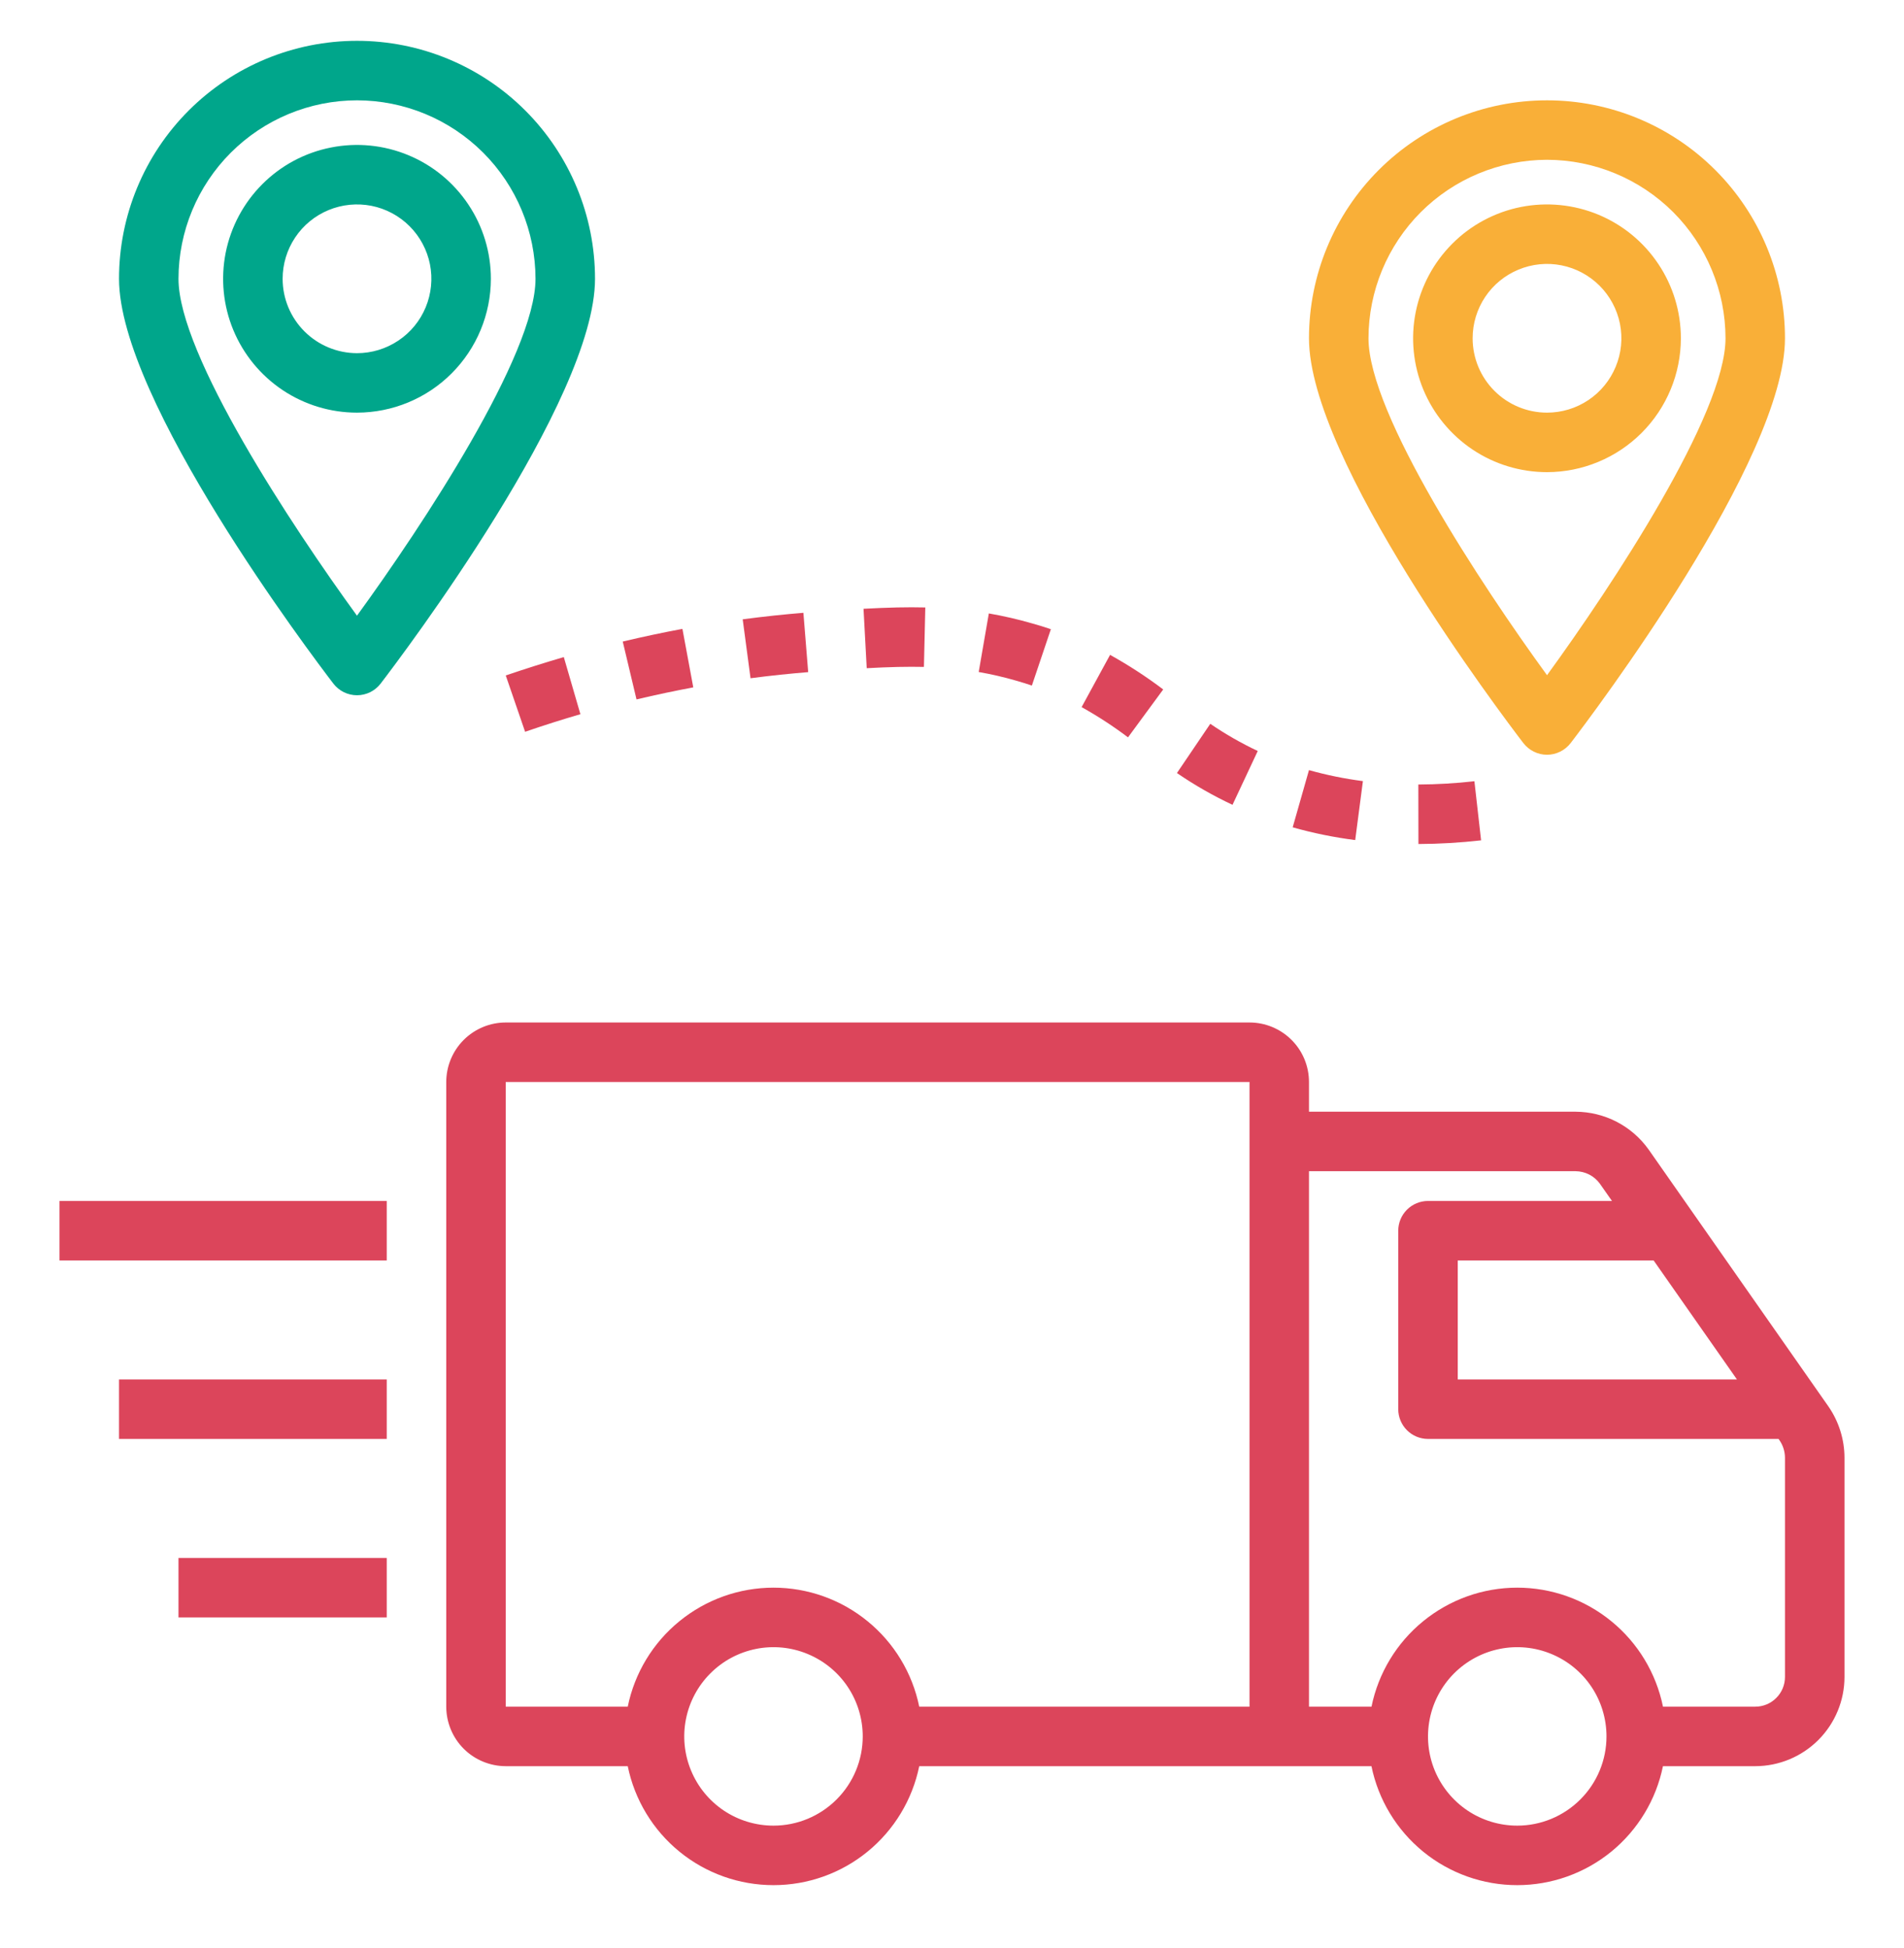 <svg width="43" height="44" viewBox="0 0 43 44" fill="none" xmlns="http://www.w3.org/2000/svg">
<g clip-path="url(#clip0_1359_628)">
<path d="M8.062 15.703C8.166 15.703 8.267 15.679 8.36 15.634C8.452 15.588 8.533 15.522 8.596 15.44C9.091 14.793 13.438 9.043 13.438 6.297C13.438 4.871 12.871 3.504 11.863 2.496C10.855 1.488 9.488 0.922 8.062 0.922C6.637 0.922 5.27 1.488 4.262 2.496C3.254 3.504 2.688 4.871 2.688 6.297C2.688 9.043 7.034 14.793 7.529 15.44C7.592 15.522 7.673 15.588 7.765 15.634C7.858 15.679 7.959 15.703 8.062 15.703ZM8.062 2.266C9.131 2.267 10.156 2.692 10.912 3.448C11.667 4.203 12.092 5.228 12.094 6.297C12.094 8.007 9.54 11.875 8.062 13.906C6.585 11.875 4.031 8.007 4.031 6.297C4.032 5.228 4.458 4.203 5.213 3.448C5.969 2.692 6.994 2.267 8.062 2.266Z" fill="#00A68B"/>
<path d="M11.422 23.094C11.066 23.094 10.724 23.236 10.472 23.488C10.22 23.74 10.079 24.081 10.078 24.438V38.547C10.079 38.903 10.22 39.245 10.472 39.497C10.724 39.749 11.066 39.89 11.422 39.891H14.177C14.332 40.649 14.744 41.331 15.344 41.821C15.944 42.311 16.694 42.578 17.469 42.578C18.243 42.578 18.994 42.311 19.593 41.821C20.193 41.331 20.605 40.649 20.76 39.891H30.973C31.128 40.649 31.541 41.331 32.14 41.821C32.74 42.311 33.491 42.578 34.265 42.578C35.039 42.578 35.79 42.311 36.39 41.821C36.989 41.331 37.402 40.649 37.556 39.891H39.641C40.175 39.89 40.687 39.678 41.065 39.3C41.443 38.922 41.656 38.409 41.656 37.875V32.923C41.655 32.51 41.528 32.106 41.293 31.766L37.231 25.961C37.043 25.698 36.796 25.484 36.509 25.336C36.223 25.188 35.905 25.111 35.583 25.109H29.562V24.438C29.562 24.081 29.421 23.74 29.169 23.488C28.917 23.236 28.575 23.094 28.219 23.094H11.422ZM17.469 41.234C17.07 41.234 16.68 41.116 16.349 40.895C16.017 40.673 15.759 40.358 15.607 39.99C15.454 39.622 15.414 39.217 15.492 38.825C15.57 38.434 15.762 38.075 16.044 37.794C16.325 37.512 16.684 37.32 17.076 37.242C17.466 37.164 17.872 37.204 18.24 37.357C18.608 37.509 18.923 37.767 19.145 38.099C19.366 38.43 19.484 38.82 19.484 39.219C19.484 39.753 19.271 40.266 18.893 40.643C18.515 41.021 18.003 41.234 17.469 41.234ZM28.219 38.547H20.76C20.605 37.788 20.193 37.106 19.593 36.617C18.994 36.127 18.243 35.859 17.469 35.859C16.694 35.859 15.944 36.127 15.344 36.617C14.744 37.106 14.332 37.788 14.177 38.547H11.422V24.438H28.219V38.547ZM34.266 41.234C33.867 41.234 33.477 41.116 33.146 40.895C32.814 40.673 32.556 40.358 32.403 39.99C32.251 39.622 32.211 39.217 32.289 38.825C32.367 38.434 32.559 38.075 32.84 37.794C33.122 37.512 33.481 37.32 33.872 37.242C34.263 37.164 34.669 37.204 35.037 37.357C35.405 37.509 35.72 37.767 35.942 38.099C36.163 38.43 36.281 38.82 36.281 39.219C36.281 39.753 36.068 40.266 35.69 40.643C35.312 41.021 34.8 41.234 34.266 41.234ZM37.346 28.469L39.227 31.156H32.922V28.469H37.346ZM29.562 26.453H35.583C35.69 26.454 35.796 26.48 35.892 26.529C35.988 26.579 36.071 26.65 36.133 26.737L36.405 27.125H32.25C32.072 27.125 31.901 27.196 31.775 27.322C31.649 27.448 31.578 27.619 31.578 27.797V31.828C31.578 32.006 31.649 32.177 31.775 32.303C31.901 32.429 32.072 32.5 32.25 32.5H40.167L40.186 32.527C40.267 32.643 40.311 32.782 40.312 32.923V37.875C40.312 38.053 40.242 38.224 40.115 38.35C39.99 38.476 39.819 38.547 39.641 38.547H37.557C37.402 37.788 36.99 37.106 36.39 36.617C35.791 36.127 35.04 35.859 34.266 35.859C33.491 35.859 32.741 36.127 32.141 36.617C31.541 37.106 31.129 37.788 30.974 38.547H29.562V26.453ZM1.344 27.125H8.734V28.469H1.344V27.125ZM2.688 31.156H8.734V32.5H2.688V31.156ZM4.031 35.188H8.734V36.531H4.031V35.188Z" fill="#DC455B"/>
<path d="M34.938 17.047C35.041 17.047 35.142 17.023 35.235 16.977C35.327 16.932 35.408 16.865 35.471 16.784C35.966 16.137 40.312 10.387 40.312 7.641C40.312 6.215 39.746 4.848 38.738 3.84C37.73 2.832 36.363 2.266 34.938 2.266C33.512 2.266 32.145 2.832 31.137 3.84C30.129 4.848 29.562 6.215 29.562 7.641C29.562 10.387 33.909 16.137 34.404 16.784C34.467 16.865 34.548 16.932 34.64 16.977C34.733 17.023 34.834 17.047 34.938 17.047ZM34.938 3.609C36.006 3.611 37.031 4.036 37.787 4.791C38.542 5.547 38.968 6.572 38.969 7.641C38.969 9.351 36.415 13.219 34.938 15.25C33.46 13.219 30.906 9.351 30.906 7.641C30.907 6.572 31.333 5.547 32.088 4.791C32.844 4.036 33.869 3.611 34.938 3.609Z" fill="#F9AF38"/>
<path d="M11.086 6.297C11.086 5.699 10.909 5.114 10.576 4.617C10.244 4.12 9.772 3.732 9.22 3.504C8.667 3.275 8.059 3.215 7.473 3.332C6.886 3.448 6.347 3.736 5.925 4.159C5.502 4.582 5.214 5.121 5.097 5.707C4.981 6.294 5.04 6.901 5.269 7.454C5.498 8.006 5.886 8.479 6.383 8.811C6.88 9.143 7.465 9.32 8.062 9.32C8.864 9.319 9.633 9.001 10.199 8.434C10.766 7.867 11.085 7.098 11.086 6.297ZM6.383 6.297C6.383 5.965 6.481 5.64 6.666 5.364C6.85 5.087 7.113 4.872 7.42 4.745C7.727 4.618 8.064 4.585 8.39 4.649C8.716 4.714 9.015 4.874 9.25 5.109C9.485 5.344 9.645 5.643 9.71 5.969C9.775 6.295 9.741 6.633 9.614 6.94C9.487 7.247 9.272 7.509 8.996 7.693C8.719 7.878 8.395 7.977 8.062 7.977C7.617 7.976 7.19 7.799 6.875 7.484C6.56 7.169 6.383 6.742 6.383 6.297Z" fill="#00A68B"/>
<path d="M37.961 7.641C37.961 7.043 37.784 6.458 37.451 5.961C37.119 5.464 36.647 5.076 36.094 4.847C35.542 4.619 34.934 4.559 34.348 4.675C33.761 4.792 33.222 5.08 32.8 5.503C32.377 5.926 32.089 6.464 31.972 7.051C31.855 7.637 31.915 8.245 32.144 8.798C32.373 9.35 32.761 9.822 33.258 10.155C33.755 10.487 34.34 10.664 34.938 10.664C35.739 10.663 36.508 10.344 37.074 9.778C37.641 9.211 37.96 8.442 37.961 7.641ZM33.258 7.641C33.258 7.308 33.356 6.984 33.541 6.707C33.725 6.431 33.988 6.216 34.295 6.089C34.602 5.962 34.939 5.928 35.265 5.993C35.591 6.058 35.89 6.218 36.125 6.453C36.36 6.688 36.52 6.987 36.585 7.313C36.65 7.639 36.617 7.976 36.489 8.283C36.362 8.59 36.147 8.853 35.871 9.037C35.594 9.222 35.27 9.32 34.938 9.32C34.492 9.32 34.065 9.143 33.75 8.828C33.435 8.513 33.258 8.086 33.258 7.641Z" fill="#F9AF38"/>
<path d="M32.034 19.063C32.507 19.061 32.979 19.033 33.449 18.98L33.298 17.645C32.878 17.692 32.455 17.717 32.032 17.719L32.034 19.063ZM30.78 17.642C30.368 17.589 29.961 17.506 29.562 17.394L29.194 18.686C29.657 18.817 30.129 18.913 30.606 18.974L30.78 17.642ZM28.405 16.962C28.032 16.786 27.674 16.581 27.333 16.348L26.58 17.46C26.979 17.733 27.398 17.973 27.835 18.178L28.405 16.962ZM12.733 14.841C12.308 14.965 11.871 15.103 11.422 15.256L11.859 16.528C12.286 16.381 12.703 16.249 13.108 16.131L12.733 14.841ZM26.27 15.572C25.889 15.284 25.488 15.023 25.07 14.791L24.427 15.971C24.791 16.174 25.142 16.402 25.475 16.654L26.27 15.572ZM15.657 15.525L15.412 14.204C14.982 14.284 14.533 14.379 14.064 14.49L14.375 15.797C14.82 15.691 15.249 15.602 15.657 15.525ZM18.252 15.181L18.144 13.841C17.727 13.875 17.268 13.922 16.773 13.988L16.95 15.319C17.42 15.257 17.856 15.213 18.252 15.181ZM23.304 15.484L23.733 14.211C23.601 14.166 23.463 14.123 23.319 14.083C22.995 13.989 22.665 13.913 22.332 13.855L22.103 15.178C22.389 15.228 22.672 15.293 22.95 15.374C23.073 15.409 23.191 15.446 23.304 15.484ZM20.866 15.063L20.897 13.72C20.493 13.71 20.062 13.72 19.502 13.75L19.574 15.092C20.099 15.063 20.498 15.055 20.866 15.063Z" fill="#DC455B"/>
</g>
<defs>
<clipPath id="clip0_1359_628">
<rect width="43" height="43" fill="white" transform="translate(0 0.25)"/>
</clipPath>
</defs>
</svg>
